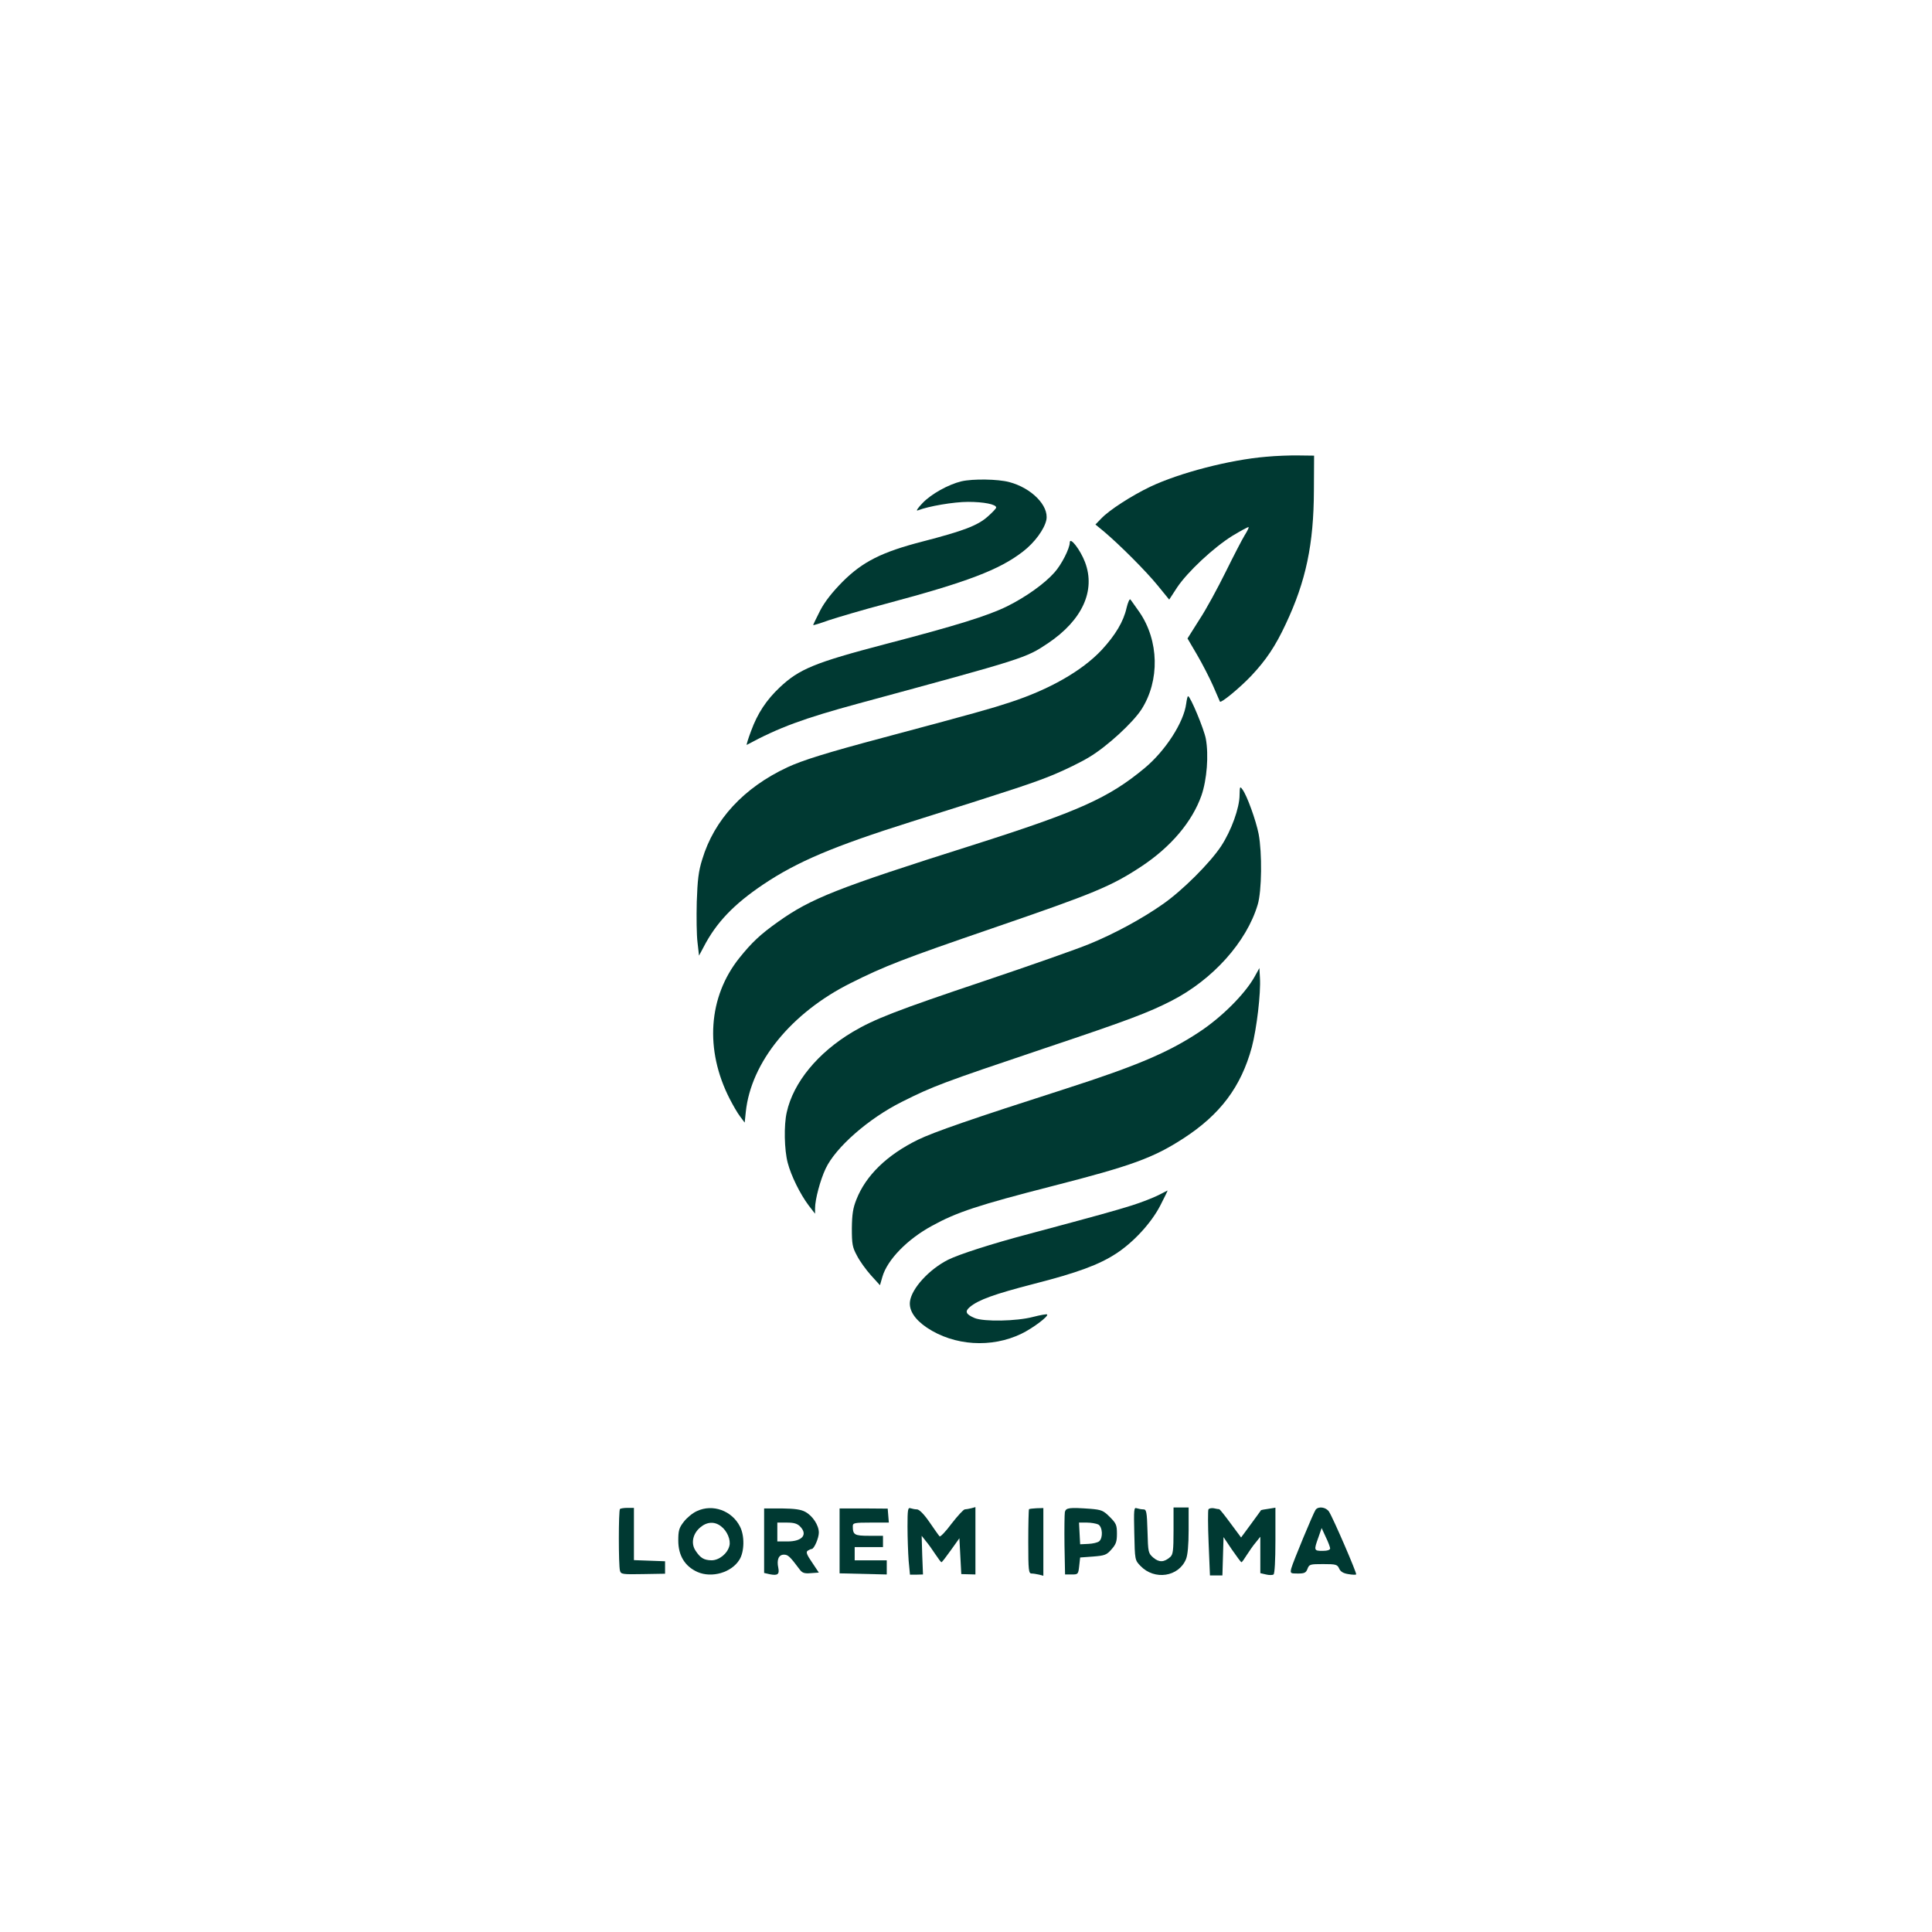 <?xml version="1.0" standalone="no"?>
<!DOCTYPE svg PUBLIC "-//W3C//DTD SVG 20010904//EN"
 "http://www.w3.org/TR/2001/REC-SVG-20010904/DTD/svg10.dtd">
<svg version="1.0" xmlns="http://www.w3.org/2000/svg"
 width="1024pt" height="1024pt" viewBox="0 0 1024 1024"
 preserveAspectRatio="xMidYMid meet">

<g transform="translate(0,1024) scale(0.1,-0.1)"
fill="#003932" stroke="none">
<path d="M6710 7819 c-192 -16 -458 -85 -614 -159 -98 -47 -218 -124 -260
-169 l-30 -31 45 -37 c85 -72 222 -209 284 -285 l62 -76 41 63 c55 83 194 213
294 275 45 27 83 48 86 46 2 -2 -7 -21 -21 -43 -13 -21 -58 -108 -100 -193
-42 -85 -104 -200 -140 -254 l-63 -100 51 -87 c28 -48 66 -122 85 -165 19 -44
35 -81 36 -83 7 -8 106 74 165 136 80 85 129 158 184 276 107 227 148 423 149
707 l1 185 -80 1 c-44 1 -123 -2 -175 -7z"/>
<path d="M5096 7689 c-70 -17 -160 -67 -206 -115 -27 -28 -37 -44 -25 -39 56
22 190 45 266 45 83 0 149 -13 149 -30 0 -5 -20 -26 -45 -48 -54 -48 -129 -76
-345 -132 -217 -56 -318 -107 -425 -214 -54 -55 -93 -104 -118 -152 -20 -40
-37 -74 -37 -77 0 -2 37 9 81 25 45 15 183 56 308 89 427 114 598 179 722 275
63 48 115 120 125 169 14 75 -79 169 -197 200 -60 16 -192 18 -253 4z"/>
<path d="M5670 7365 c0 -32 -44 -118 -81 -159 -52 -59 -151 -130 -252 -180
-102 -50 -269 -102 -645 -200 -374 -98 -456 -132 -559 -229 -71 -67 -118 -138
-152 -231 -16 -42 -26 -76 -23 -74 172 93 301 140 591 219 888 241 886 240
1006 320 181 122 253 278 196 429 -25 66 -80 137 -81 105z"/>
<path d="M5971 7018 c-16 -72 -59 -144 -132 -223 -104 -111 -278 -210 -487
-278 -100 -33 -178 -55 -672 -187 -297 -79 -428 -120 -507 -157 -231 -108
-388 -278 -451 -488 -20 -63 -25 -110 -29 -225 -2 -80 -1 -176 4 -215 l8 -70
24 45 c67 130 160 227 316 332 180 121 374 203 786 333 568 179 648 206 753
249 60 25 145 66 189 93 94 56 231 182 277 253 98 153 93 365 -11 516 -23 32
-44 63 -48 67 -4 4 -13 -16 -20 -45z"/>
<path d="M6287 6510 c-13 -99 -110 -249 -219 -340 -191 -159 -348 -230 -918
-411 -714 -226 -852 -281 -1025 -404 -96 -68 -140 -110 -206 -192 -165 -206
-185 -487 -51 -748 17 -33 41 -75 55 -93 l24 -32 6 58 c28 262 241 524 555
681 181 91 283 130 752 291 542 186 629 222 790 328 157 104 269 237 318 376
29 84 39 214 23 301 -10 52 -82 225 -94 225 -3 0 -7 -18 -10 -40z"/>
<path d="M6570 6027 c0 -69 -44 -190 -98 -272 -59 -89 -203 -233 -307 -306
-109 -77 -260 -159 -393 -213 -60 -25 -310 -113 -554 -195 -465 -156 -583
-202 -698 -270 -185 -110 -315 -268 -350 -426 -16 -69 -13 -200 5 -268 18 -69
66 -166 111 -226 l34 -44 0 29 c0 47 28 151 56 210 53 113 228 266 404 354
166 83 207 99 760 285 442 148 547 188 670 251 218 112 397 311 456 509 22 72
24 275 5 375 -14 71 -62 205 -86 236 -13 18 -14 15 -15 -29z"/>
<path d="M6649 5062 c-52 -92 -175 -215 -296 -294 -161 -106 -327 -177 -703
-298 -499 -160 -703 -231 -785 -271 -163 -80 -276 -189 -326 -317 -18 -45 -23
-77 -24 -152 0 -84 3 -101 27 -145 14 -28 48 -75 74 -104 l48 -53 13 45 c26
90 132 199 263 270 131 72 242 109 640 211 418 107 533 149 692 252 196 127
306 274 363 484 26 99 48 286 43 367 l-3 52 -26 -47z"/>
<path d="M6139 3905 c-26 -13 -89 -38 -140 -54 -93 -29 -168 -50 -549 -152
-193 -51 -367 -107 -425 -136 -101 -51 -193 -152 -202 -221 -6 -47 25 -95 90
-139 144 -96 342 -109 501 -32 60 29 145 93 136 102 -3 3 -36 -3 -75 -13 -87
-23 -260 -26 -309 -6 -47 20 -54 35 -25 59 46 38 129 68 338 122 231 59 347
102 437 161 92 60 185 161 233 253 23 45 41 81 39 81 -2 -1 -24 -12 -49 -25z"/>
<path d="M3286 2242 c-8 -7 -8 -300 0 -327 5 -19 13 -20 122 -18 l117 2 0 33
0 33 -82 3 -83 3 0 138 0 139 -34 0 c-19 0 -37 -3 -40 -6z"/>
<path d="M3694 2231 c-23 -10 -54 -36 -70 -57 -25 -32 -29 -47 -29 -99 0 -80
35 -137 102 -167 76 -33 180 -3 222 65 27 43 28 128 3 176 -43 85 -145 121
-228 82z m128 -81 c32 -24 52 -72 44 -103 -10 -41 -54 -77 -95 -77 -40 1 -59
12 -85 52 -25 38 -14 89 25 122 36 31 77 33 111 6z"/>
<path d="M4050 2074 l0 -171 31 -7 c41 -8 51 0 44 35 -9 42 2 69 30 69 22 0
32 -10 83 -78 14 -19 25 -23 60 -20 l42 3 -36 54 c-29 42 -33 55 -23 62 8 5
17 9 21 9 13 0 38 58 38 87 0 39 -33 89 -72 110 -24 13 -57 17 -125 18 l-93 0
0 -171z m190 76 c43 -43 13 -80 -66 -80 l-54 0 0 50 0 50 50 0 c37 0 55 -5 70
-20z"/>
<path d="M4450 2073 l0 -172 125 -3 125 -3 0 38 0 37 -85 0 -85 0 0 35 0 35
75 0 75 0 0 30 0 30 -74 0 c-77 0 -86 5 -86 51 0 17 8 19 96 19 l95 0 -3 37
-3 37 -127 1 -128 0 0 -172z"/>
<path d="M4810 2148 c0 -58 3 -139 6 -180 l7 -74 34 0 35 1 -4 102 -3 103 22
-28 c13 -15 35 -46 50 -69 16 -24 30 -43 33 -43 3 0 25 29 50 64 l45 63 5 -95
5 -95 38 -1 37 -1 0 179 0 178 -22 -6 c-13 -3 -28 -6 -34 -6 -7 0 -38 -34 -70
-75 -31 -42 -60 -72 -64 -68 -4 4 -28 38 -54 76 -29 42 -54 67 -66 67 -10 0
-25 3 -34 6 -14 5 -16 -7 -16 -98z"/>
<path d="M5454 2241 c-2 -2 -4 -80 -4 -173 0 -153 2 -168 18 -168 9 0 27 -3
40 -6 l22 -6 0 179 0 180 -36 -1 c-19 -1 -37 -3 -40 -5z"/>
<path d="M5644 2226 c-2 -12 -3 -91 -2 -176 l3 -155 35 0 c34 0 35 1 40 45 l5
45 68 5 c62 5 72 8 98 38 24 27 29 41 29 83 0 46 -4 55 -38 89 -34 34 -44 38
-102 43 -113 8 -130 6 -136 -17z m177 -66 c23 -13 26 -71 5 -89 -8 -7 -34 -13
-58 -14 l-43 -2 -3 58 -3 57 41 0 c23 0 50 -5 61 -10z"/>
<path d="M6012 2112 c3 -140 3 -141 33 -172 74 -77 202 -58 241 36 9 22 14 74
14 154 l0 120 -40 0 -40 0 0 -123 c0 -106 -3 -126 -17 -139 -33 -29 -59 -30
-90 -4 -27 24 -28 27 -31 140 -3 105 -6 116 -22 116 -10 0 -26 3 -35 6 -15 6
-16 -6 -13 -134z"/>
<path d="M6405 2240 c-3 -5 -3 -86 1 -180 l7 -170 33 0 33 0 3 101 3 102 45
-67 c25 -36 47 -66 50 -66 3 0 15 17 28 38 13 20 34 51 48 67 l24 30 0 -97 0
-96 30 -7 c16 -4 34 -4 40 0 6 4 10 72 10 180 l0 174 -37 -6 c-21 -3 -38 -6
-39 -7 0 -1 -24 -33 -53 -73 l-53 -72 -55 74 c-30 41 -57 75 -61 76 -4 0 -17
2 -29 5 -12 2 -25 -1 -28 -6z"/>
<path d="M6973 2238 c-12 -17 -120 -277 -129 -311 -6 -26 -5 -27 35 -27 35 0
43 4 51 25 9 24 14 25 83 25 68 0 75 -2 85 -24 7 -16 22 -25 48 -29 21 -4 40
-4 42 -2 5 5 -122 299 -144 333 -16 24 -56 30 -71 10z m77 -205 c0 -8 -15 -13
-40 -13 -46 0 -47 3 -22 72 l17 49 22 -48 c13 -26 23 -54 23 -60z"/>
</g>
</svg>
